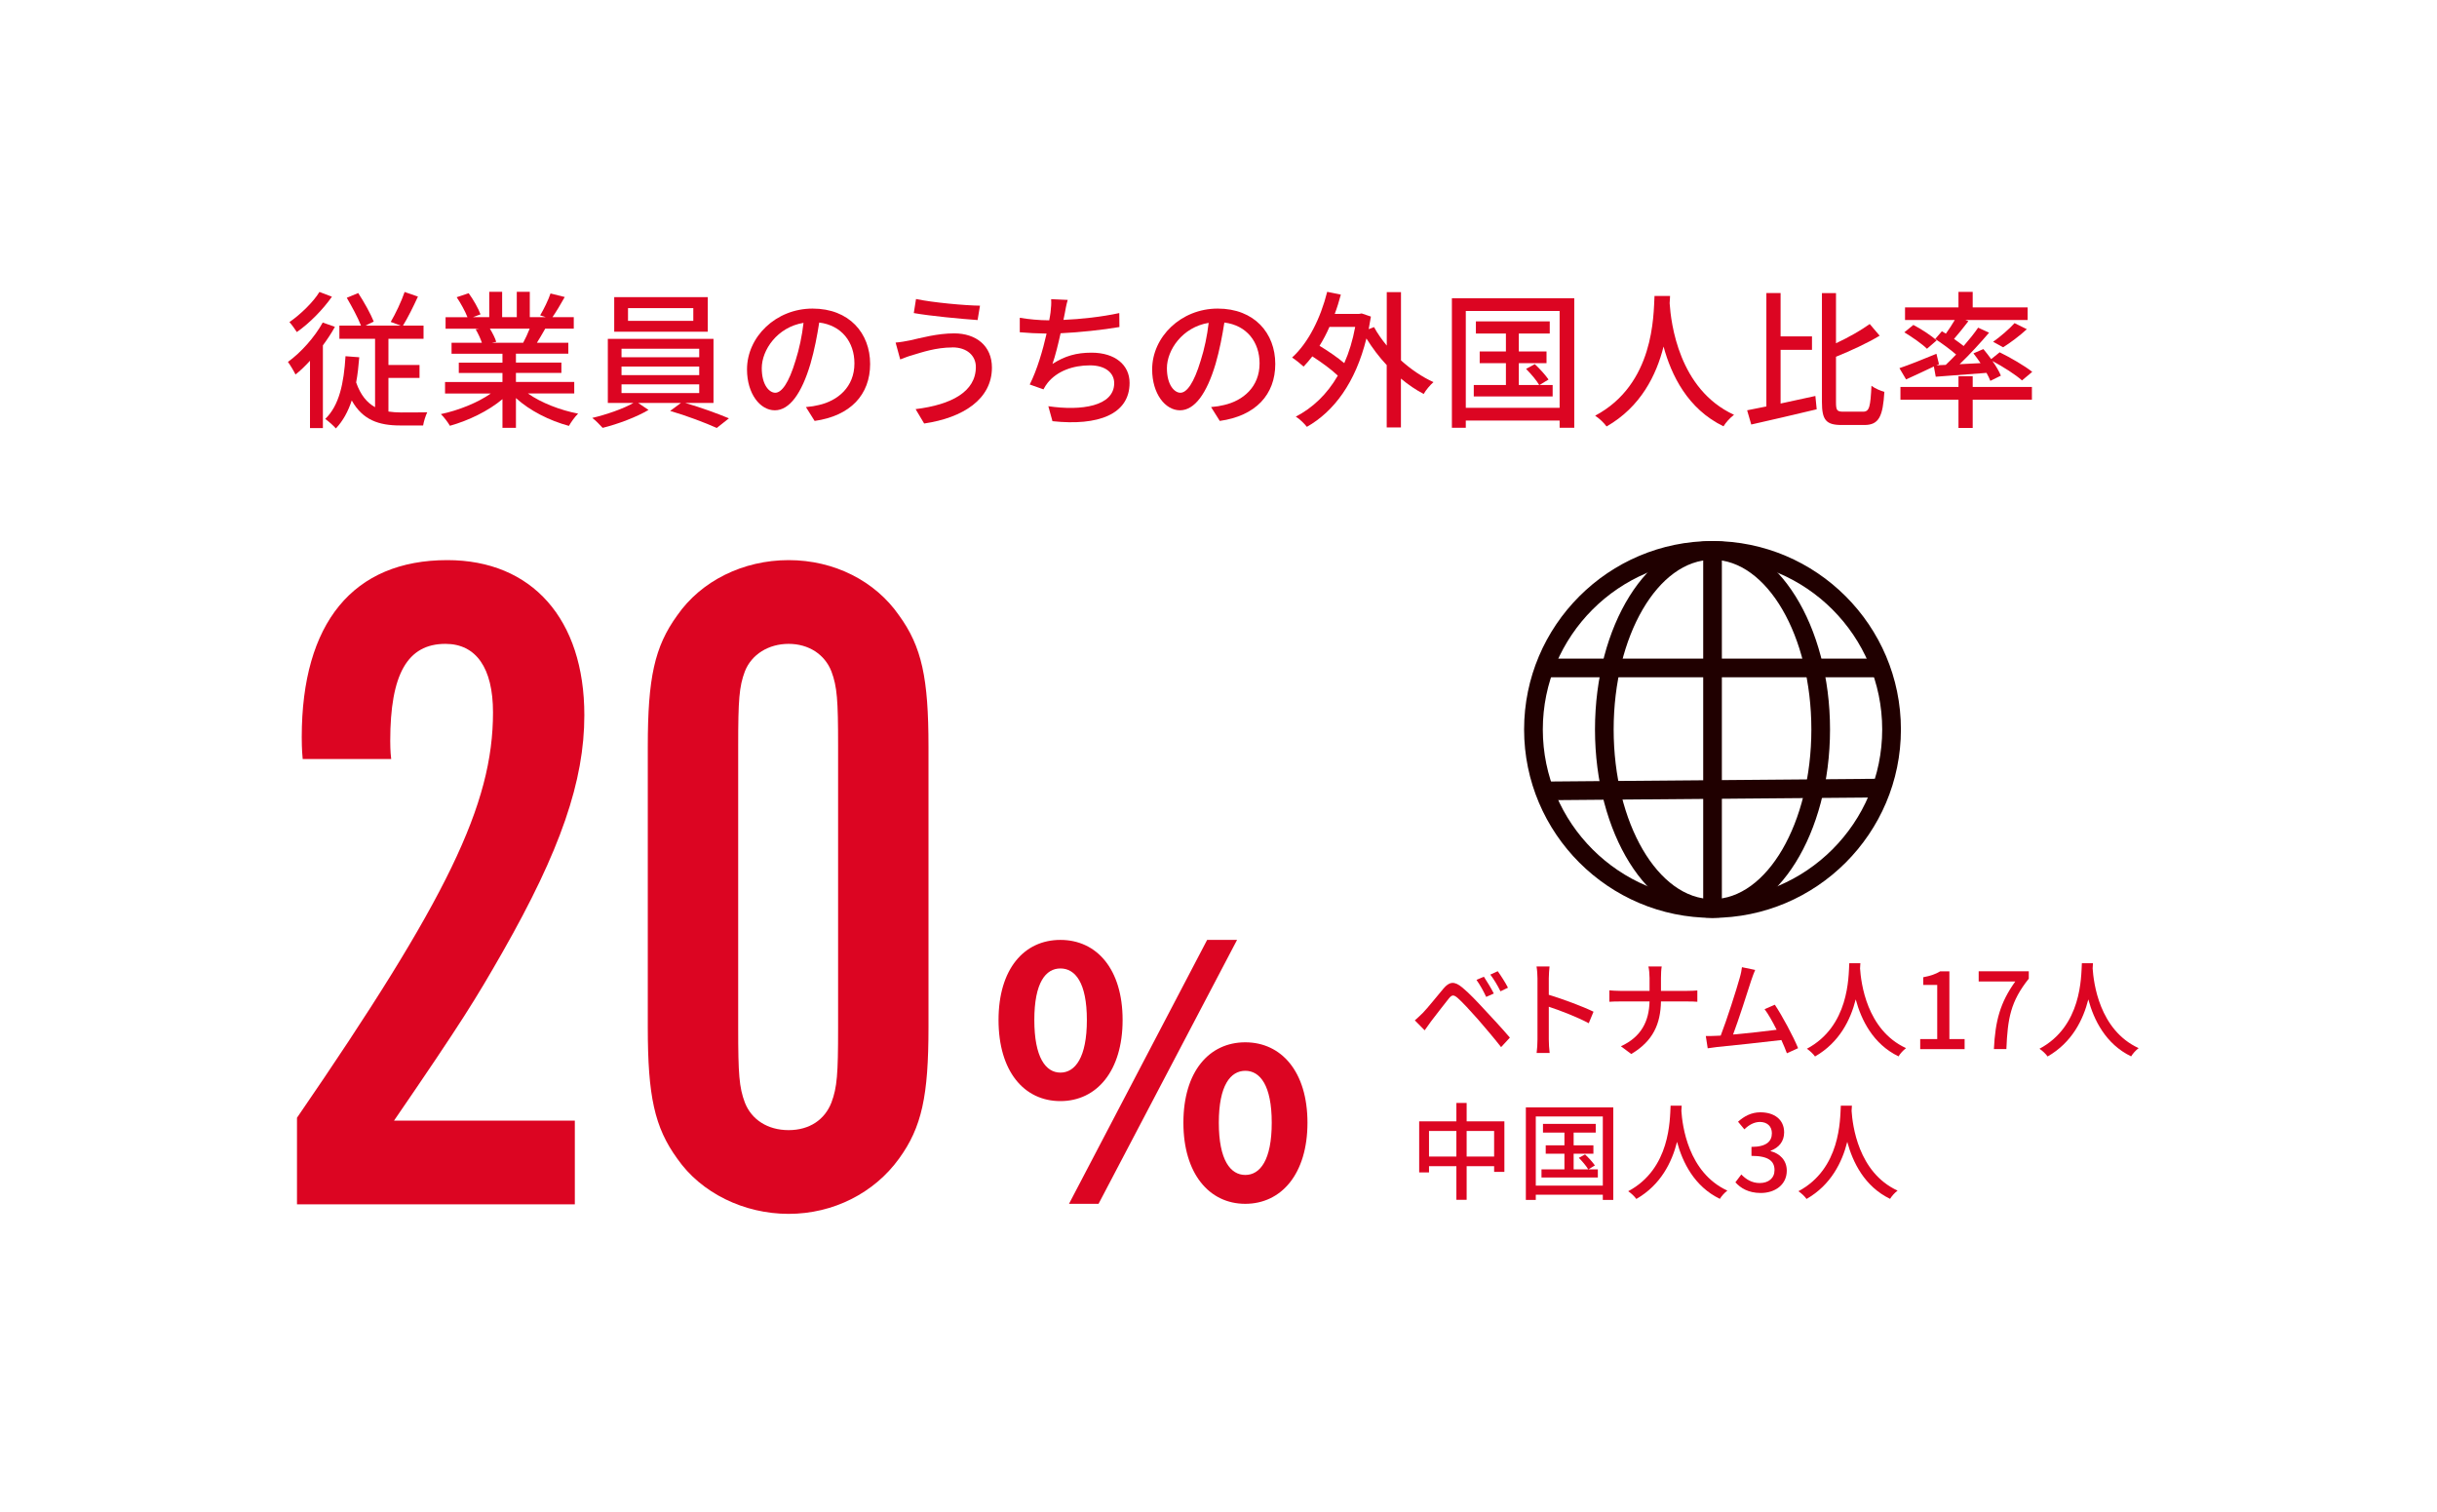 <?xml version="1.0" encoding="UTF-8"?>
<svg id="_レイヤー_2" data-name="レイヤー 2" xmlns="http://www.w3.org/2000/svg" xmlns:xlink="http://www.w3.org/1999/xlink" viewBox="0 0 461 286">
  <defs>
    <style>
      .cls-1 {
        clip-path: url(#clippath);
      }

      .cls-2 {
        fill: none;
      }

      .cls-2, .cls-3, .cls-4 {
        stroke-width: 0px;
      }

      .cls-3 {
        fill: #200000;
      }

      .cls-4 {
        fill: #dc0522;
      }
    </style>
    <clipPath id="clippath">
      <rect class="cls-2" width="461" height="286"/>
    </clipPath>
  </defs>
  <g id="_イラスト" data-name="イラスト">
    <g class="cls-1">
      <g>
        <g>
          <path class="cls-4" d="m108.74,227.81h-52.56v-16.38c28.44-41.4,37.08-59.22,37.08-76.68,0-8.46-3.24-12.96-9-12.96-7.2,0-10.44,5.76-10.44,18.36,0,.36,0,1.98.18,3.42h-16.74c-.18-1.8-.18-3.6-.18-4.14,0-21.6,9.72-33.48,27.54-33.48,16.02,0,25.92,11.16,25.92,29.34,0,12.42-4.5,25.56-15.48,44.82-5.04,8.82-7.56,12.96-20.52,31.86h34.2v15.84Z"/>
          <path class="cls-4" d="m175.64,194.33c0,12.96-1.26,18.9-5.58,24.84-4.68,6.48-12.42,10.44-20.88,10.44s-16.56-3.96-21.06-10.44c-4.32-5.94-5.58-11.88-5.58-24.84v-53.1c0-12.96,1.26-18.9,5.58-24.84,4.5-6.48,12.42-10.44,21.06-10.44s16.38,3.96,20.88,10.44c4.32,5.94,5.58,11.88,5.58,24.84v53.1Zm-36,.18c0,8.64.18,11.16,1.26,14.04,1.26,3.24,4.32,5.22,8.28,5.22s6.84-1.98,8.1-5.22c1.08-2.88,1.26-5.4,1.26-14.04v-53.46c0-8.64-.18-11.16-1.26-14.04-1.26-3.24-4.32-5.22-8.1-5.22s-7.02,1.98-8.28,5.22c-1.08,2.88-1.26,5.4-1.26,14.04v53.46Z"/>
        </g>
        <path class="cls-4" d="m188.89,192.94c0-9.62,4.81-15.15,11.7-15.15s11.77,5.53,11.77,15.15-4.88,15.34-11.77,15.34-11.7-5.66-11.7-15.34Zm16.71,0c0-7.08-2.21-9.75-5-9.75s-4.94,2.67-4.94,9.75,2.15,9.95,4.94,9.95,5-2.86,5-9.95Zm22.75-15.15h5.66l-26.2,49.92h-5.59l26.13-49.92Zm-4.49,34.58c0-9.69,4.88-15.21,11.7-15.21s11.77,5.53,11.77,15.21-4.94,15.34-11.77,15.34-11.7-5.72-11.7-15.34Zm16.71,0c0-7.08-2.21-9.82-5-9.82s-5.01,2.73-5.01,9.82,2.21,9.88,5.01,9.88,5-2.8,5-9.88Z"/>
        <g>
          <path class="cls-4" d="m63.35,61.83c-.64,1.18-1.43,2.35-2.27,3.5v15.65h-2.44v-12.74c-.9.98-1.82,1.88-2.74,2.6-.25-.53-1.01-1.82-1.43-2.38,2.46-1.79,5.01-4.62,6.58-7.45l2.3.81Zm-.56-5.71c-1.68,2.41-4.26,5.04-6.64,6.69-.31-.5-.98-1.43-1.4-1.88,2.1-1.46,4.51-3.78,5.68-5.71l2.35.9Zm10.72,21.73c.76.11,1.54.17,2.38.17.7,0,4.03,0,4.93-.03-.31.62-.67,1.79-.78,2.49h-4.34c-4,0-7.08-1.01-9.16-4.73-.7,2.1-1.65,3.86-3,5.29-.42-.48-1.43-1.4-2.02-1.79,2.66-2.55,3.53-6.78,3.84-11.87l2.6.2c-.14,1.71-.31,3.3-.59,4.76.84,2.41,2.07,3.84,3.58,4.68v-12.94h-6.75v-2.49h4.09c-.59-1.51-1.74-3.64-2.69-5.26l2.16-.9c1.12,1.71,2.35,3.92,2.94,5.4l-1.57.76h6.66l-1.88-.7c.9-1.51,2.04-3.92,2.63-5.66l2.52.87c-.9,1.96-1.93,4.03-2.83,5.49h3.89v2.49h-6.64v4.96h5.88v2.44h-5.88v6.38Z"/>
          <path class="cls-4" d="m99.87,74.43c2.46,1.74,6.08,3.16,9.49,3.81-.59.56-1.34,1.62-1.74,2.32-3.64-.98-7.39-2.86-10.02-5.26v5.63h-2.55v-5.43c-2.66,2.24-6.44,4.06-9.94,5.04-.39-.67-1.12-1.65-1.71-2.21,3.33-.7,6.97-2.16,9.44-3.89h-8.65v-2.18h10.86v-1.71h-8.26v-1.96h8.26v-1.68h-9.63v-2.07h5.74c-.25-.78-.73-1.79-1.18-2.55l.67-.11h-6.36v-2.18h4.14c-.42-1.09-1.26-2.63-2.04-3.78l2.27-.76c.87,1.2,1.85,2.91,2.24,4l-1.43.53h3.08v-4.79h2.44v4.79h2.77v-4.79h2.46v4.79h3.02l-1.06-.34c.67-1.12,1.54-2.88,1.96-4.14l2.69.67c-.76,1.37-1.6,2.77-2.32,3.81h4.03v2.18h-5.4c-.53.95-1.09,1.88-1.57,2.66h5.94v2.07h-9.91v1.68h8.6v1.96h-8.6v1.71h11.03v2.18h-8.76Zm-7.2-12.26c.5.81,1.01,1.82,1.2,2.49l-.81.17h5.91c.42-.76.87-1.76,1.23-2.66h-7.53Z"/>
          <path class="cls-4" d="m129.63,76.22c2.8.81,6.16,2.02,8.26,2.91l-2.3,1.82c-2.1-.95-5.88-2.38-8.82-3.22l2.04-1.51h-8.09l1.96,1.32c-2.24,1.34-5.82,2.69-8.68,3.39-.48-.53-1.32-1.4-1.96-1.88,2.66-.62,5.94-1.76,7.78-2.83h-4.84v-12.12h19.99v12.12h-5.35Zm4.26-13.47h-17.7v-6.55h17.7v6.55Zm-16.32,4.82h14.7v-1.6h-14.7v1.6Zm0,3.39h14.7v-1.62h-14.7v1.62Zm0,3.39h14.7v-1.65h-14.7v1.65Zm13.58-16.07h-12.35v2.41h12.35v-2.41Z"/>
          <path class="cls-4" d="m152.45,77c.98-.08,1.79-.22,2.46-.39,3.56-.81,6.72-3.39,6.72-7.87,0-4.03-2.41-7.2-6.66-7.73-.39,2.49-.9,5.18-1.65,7.78-1.68,5.66-3.98,8.82-6.75,8.82s-5.26-3.11-5.26-7.73c0-6.16,5.46-11.51,12.4-11.51s10.89,4.65,10.89,10.47-3.72,9.83-10.5,10.78l-1.65-2.63Zm-1.96-8.79c.7-2.18,1.23-4.7,1.51-7.14-4.98.81-7.9,5.15-7.9,8.57,0,3.19,1.43,4.65,2.55,4.65,1.2,0,2.55-1.79,3.84-6.08Z"/>
          <path class="cls-4" d="m180.17,65.72c-3.14,0-5.85.95-7.39,1.4-.84.22-1.76.59-2.49.87l-.87-3.19c.84-.06,1.9-.25,2.74-.42,2.02-.45,5.15-1.32,8.34-1.32,4.14,0,7.14,2.35,7.14,6.47,0,5.96-5.43,9.49-12.82,10.58l-1.62-2.72c6.8-.84,11.4-3.3,11.4-7.98,0-2.13-1.68-3.7-4.42-3.7Zm5.21-7.9l-.45,2.72c-3.14-.22-8.9-.76-12.07-1.32l.42-2.66c3.14.67,9.3,1.23,12.1,1.26Z"/>
          <path class="cls-4" d="m211.75,61.86c-3.05.53-7.5,1.01-11.12,1.18-.45,2.04-1.01,4.31-1.54,5.8,2.35-1.51,4.54-2.13,7.39-2.13,4.45,0,7.2,2.32,7.2,5.71,0,5.96-5.94,8.18-14.59,7.25l-.78-2.83c6.27.92,12.46,0,12.46-4.37,0-1.88-1.6-3.36-4.59-3.36-3.28,0-6.22,1.12-7.98,3.28-.31.39-.56.78-.81,1.26l-2.6-.92c1.37-2.69,2.49-6.52,3.19-9.63-1.82-.03-3.56-.11-5.07-.25v-2.74c1.6.28,3.75.48,5.46.48h.11c.11-.59.2-1.09.25-1.51.11-1.01.17-1.68.11-2.49l3.14.14c-.25.84-.42,1.74-.56,2.55l-.25,1.23c3.25-.14,7.2-.56,10.56-1.29l.03,2.66Z"/>
          <path class="cls-4" d="m229.09,77c.98-.08,1.79-.22,2.46-.39,3.56-.81,6.72-3.39,6.72-7.87,0-4.03-2.41-7.2-6.66-7.73-.39,2.49-.9,5.18-1.65,7.78-1.68,5.66-3.98,8.82-6.75,8.82s-5.26-3.11-5.26-7.73c0-6.16,5.46-11.51,12.4-11.51s10.89,4.65,10.89,10.47-3.72,9.83-10.5,10.78l-1.65-2.63Zm-1.96-8.79c.7-2.18,1.23-4.7,1.51-7.14-4.98.81-7.9,5.15-7.9,8.57,0,3.19,1.43,4.65,2.55,4.65,1.2,0,2.55-1.79,3.84-6.08Z"/>
          <path class="cls-4" d="m265.01,68.16c1.9,1.71,4.03,3.16,6.16,4.12-.59.5-1.46,1.51-1.85,2.24-1.48-.76-2.94-1.76-4.31-2.91v9.24h-2.69v-11.79c-1.46-1.54-2.74-3.28-3.84-5.04-2.07,8.37-6.13,13.8-11.26,16.72-.45-.59-1.46-1.57-2.1-1.93,3.22-1.68,5.91-4.23,7.95-7.76-1.2-1.15-3.08-2.52-4.82-3.64-.53.7-1.09,1.34-1.65,1.93-.48-.45-1.57-1.32-2.18-1.71,3.08-2.8,5.38-7.42,6.64-12.43l2.58.53c-.34,1.26-.7,2.46-1.15,3.64h4.62l.48-.08,1.74.59c-.14.81-.28,1.62-.42,2.38l1.01-.39c.64,1.18,1.46,2.35,2.41,3.5v-10.11h2.69v12.91Zm-13.52-6.33c-.56,1.29-1.2,2.49-1.88,3.58,1.62.98,3.42,2.21,4.68,3.28.9-2.02,1.6-4.31,2.07-6.86h-4.87Z"/>
          <path class="cls-4" d="m297.8,56.42v24.5h-2.77v-1.37h-17.75v1.37h-2.63v-24.5h23.16Zm-2.77,20.72v-18.31h-17.75v18.31h17.75Zm-1.32-4.31v2.16h-14.92v-2.16h6.08v-4.14h-4.96v-2.21h4.96v-3.39h-5.68v-2.3h13.97v2.3h-5.85v3.39h5.24v2.21h-5.24v4.14h3.86c-.5-.87-1.57-2.13-2.49-3.05l1.65-.9c.95.87,2.07,2.13,2.6,2.91l-1.71,1.04h2.49Z"/>
          <path class="cls-4" d="m315.92,55.98c-.03.39-.03.87-.08,1.37.25,3.72,1.71,16.3,12.18,21.11-.81.62-1.57,1.48-1.99,2.18-6.78-3.28-9.88-9.69-11.34-15.09-1.34,5.35-4.28,11.4-10.78,15.12-.48-.67-1.32-1.48-2.16-2.04,11.2-5.96,11.03-18.96,11.23-22.65h2.94Z"/>
          <path class="cls-4" d="m336.83,76.33c2.13-.45,4.4-.95,6.58-1.43l.25,2.52c-4.31,1.04-8.93,2.1-12.38,2.88l-.78-2.69c1.06-.2,2.3-.45,3.64-.73v-21.45h2.69v8.2h5.94v2.55h-5.94v10.14Zm15.62,1.54c1.2,0,1.37-.98,1.57-4.9.64.5,1.71.95,2.44,1.15-.28,4.62-1.01,6.27-3.78,6.27h-4.31c-2.94,0-3.72-.95-3.72-4.34v-20.61h2.66v9.49c2.41-1.12,4.79-2.49,6.38-3.64l1.88,2.21c-2.38,1.43-5.43,2.83-8.26,3.98v8.6c0,1.57.2,1.79,1.4,1.79h3.75Z"/>
          <path class="cls-4" d="m365.81,69.33c-1.82.87-3.7,1.74-5.24,2.44l-1.26-2.13c1.76-.59,4.42-1.65,7-2.72l.48,1.96-.48.22,1.76-.08c.62-.59,1.29-1.26,1.96-1.96-1.09-.95-2.66-2.1-3.95-2.94l1.26-1.46c.25.14.48.28.76.45.59-.81,1.2-1.76,1.68-2.58h-9.41v-2.38h10.11v-2.94h2.69v2.94h10.39v2.38h-11.79l.59.22c-.87,1.15-1.88,2.38-2.72,3.36.64.45,1.29.92,1.82,1.34,1.04-1.2,2.02-2.41,2.74-3.47l2.07.95c-1.65,1.93-3.67,4.14-5.57,5.96l3.95-.2c-.42-.64-.9-1.29-1.34-1.85l1.88-.81c.48.59,1.01,1.23,1.48,1.9l1.6-1.29c2.07,1.01,4.76,2.58,6.16,3.7l-1.93,1.62c-1.18-1.06-3.58-2.6-5.6-3.67.7.98,1.29,1.99,1.6,2.77l-1.99.98c-.17-.45-.42-.95-.73-1.51-3.47.28-6.92.53-9.6.73l-.36-1.96Zm7.36,3.86h11.2v2.41h-11.2v5.35h-2.69v-5.35h-10.98v-2.41h10.98v-2.02h2.69v2.02Zm-11.23-11.73c1.51.78,3.44,2.04,4.4,2.94l-1.82,1.57c-.9-.9-2.8-2.21-4.28-3.11l1.71-1.4Zm15.09,3.19c1.32-.92,3.08-2.44,4.06-3.53l2.32,1.15c-1.4,1.29-3.14,2.58-4.48,3.42l-1.9-1.04Z"/>
        </g>
      </g>
      <g>
        <path class="cls-4" d="m269.16,191.59c.92-.94,2.58-3.04,3.9-4.6,1.12-1.32,2.06-1.46,3.58-.18,1.28,1.04,2.86,2.74,4.12,4.1,1.34,1.44,3.42,3.66,4.86,5.36l-1.66,1.8c-1.34-1.72-3.16-3.84-4.4-5.28-1.32-1.5-3-3.32-3.82-4.02-.76-.64-1.08-.64-1.7.14-.9,1.1-2.48,3.2-3.34,4.3-.42.58-.88,1.22-1.2,1.68l-1.86-1.88c.54-.46.94-.86,1.52-1.42Zm13.42-3.66l-1.44.64c-.54-1.14-1.16-2.26-1.84-3.22l1.4-.6c.52.78,1.42,2.26,1.88,3.18Zm2.68-1.1l-1.42.68c-.56-1.14-1.22-2.22-1.92-3.16l1.4-.64c.54.74,1.48,2.2,1.94,3.12Z"/>
        <path class="cls-4" d="m300.54,193.55c-2.12-1.14-5.36-2.4-7.56-3.12v6.18c0,.62.06,1.84.16,2.56h-2.46c.1-.7.16-1.78.16-2.56v-11.56c0-.64-.06-1.56-.18-2.24h2.46c-.06.66-.14,1.54-.14,2.24v3.12c2.64.8,6.46,2.22,8.46,3.2l-.9,2.18Z"/>
        <path class="cls-4" d="m319.16,187.43c.78,0,1.56-.04,1.92-.08v2.14c-.36-.04-1.24-.06-1.94-.06h-4.94c-.08,4.22-1.46,7.48-5.62,9.94l-1.96-1.46c3.86-1.78,5.32-4.72,5.42-8.48h-5.54c-.8,0-1.56.02-2.06.06v-2.16c.48.04,1.26.1,2.02.1h5.58v-2.46c0-.64-.08-1.64-.22-2.16h2.52c-.1.52-.14,1.56-.14,2.16v2.46h4.96Z"/>
        <path class="cls-4" d="m338.02,199.23c-.26-.7-.62-1.58-1.04-2.5-3.18.38-9.58,1.08-12.18,1.32-.5.06-1.16.16-1.76.24l-.36-2.32c.62,0,1.4,0,2-.04.24-.02.52-.02.82-.04,1.12-2.86,3.02-8.82,3.58-10.86.28-.96.36-1.5.44-2.08l2.5.52c-.22.54-.48,1.14-.76,2.02-.6,1.9-2.42,7.56-3.42,10.2,2.72-.24,6.1-.62,8.24-.9-.76-1.52-1.58-2.98-2.28-3.9l1.94-.84c1.4,2.1,3.54,6.08,4.4,8.22l-2.12.96Z"/>
        <path class="cls-4" d="m351.92,182.2c-.02.28-.02.62-.06.98.18,2.66,1.22,11.64,8.7,15.08-.58.44-1.12,1.06-1.42,1.56-4.84-2.34-7.06-6.92-8.1-10.78-.96,3.82-3.06,8.14-7.7,10.8-.34-.48-.94-1.06-1.54-1.46,8-4.26,7.88-13.54,8.02-16.18h2.1Z"/>
        <path class="cls-4" d="m363.24,196.55h3.22v-10.24h-2.64v-1.46c1.38-.26,2.36-.6,3.2-1.12h1.74v12.82h2.88v1.9h-8.4v-1.9Z"/>
        <path class="cls-4" d="m381.22,185.66h-6.92v-1.94h9.48v1.4c-3.46,4.32-4,7.56-4.24,13.32h-2.36c.26-5.38,1.2-8.82,4.04-12.78Z"/>
        <path class="cls-4" d="m395.92,182.2c-.02.28-.02.62-.06.98.18,2.66,1.22,11.64,8.7,15.08-.58.44-1.12,1.06-1.42,1.56-4.84-2.34-7.06-6.92-8.1-10.78-.96,3.82-3.06,8.14-7.7,10.8-.34-.48-.94-1.06-1.54-1.46,8-4.26,7.88-13.54,8.02-16.18h2.1Z"/>
        <path class="cls-4" d="m284.58,212.11v9.56h-1.94v-1.08h-5.2v6.36h-1.94v-6.36h-5.18v1.18h-1.86v-9.66h7.04v-3.48h1.94v3.48h7.14Zm-9.08,6.66v-4.84h-5.18v4.84h5.18Zm7.14,0v-4.84h-5.2v4.84h5.2Z"/>
        <path class="cls-4" d="m305.18,209.47v17.5h-1.98v-.98h-12.68v.98h-1.88v-17.5h16.54Zm-1.98,14.8v-13.08h-12.68v13.08h12.68Zm-.94-3.08v1.54h-10.66v-1.54h4.34v-2.96h-3.54v-1.58h3.54v-2.42h-4.06v-1.64h9.98v1.64h-4.18v2.42h3.74v1.58h-3.74v2.96h2.76c-.36-.62-1.12-1.52-1.78-2.18l1.18-.64c.68.62,1.48,1.52,1.86,2.08l-1.22.74h1.78Z"/>
        <path class="cls-4" d="m318.12,209.15c-.02.28-.02.62-.06.98.18,2.66,1.22,11.64,8.7,15.08-.58.44-1.12,1.06-1.42,1.56-4.84-2.34-7.06-6.92-8.1-10.78-.96,3.82-3.06,8.14-7.7,10.8-.34-.48-.94-1.06-1.54-1.46,8-4.26,7.88-13.54,8.02-16.18h2.1Z"/>
        <path class="cls-4" d="m328.28,223.64l1.12-1.48c.86.88,1.96,1.62,3.48,1.62,1.66,0,2.8-.92,2.8-2.44,0-1.64-1.04-2.7-4.36-2.7v-1.7c2.9,0,3.86-1.1,3.86-2.58,0-1.3-.86-2.12-2.26-2.14-1.14.02-2.1.58-2.94,1.4l-1.2-1.44c1.16-1.04,2.52-1.78,4.22-1.78,2.64,0,4.5,1.36,4.5,3.8,0,1.7-.98,2.88-2.54,3.46v.1c1.7.42,3.04,1.7,3.04,3.68,0,2.66-2.22,4.22-4.92,4.22-2.32,0-3.82-.92-4.8-2.02Z"/>
        <path class="cls-4" d="m350.32,209.15c-.02.28-.02.62-.06.98.18,2.66,1.22,11.64,8.7,15.08-.58.44-1.12,1.06-1.42,1.56-4.84-2.34-7.06-6.92-8.1-10.78-.96,3.82-3.06,8.14-7.7,10.8-.34-.48-.94-1.06-1.54-1.46,8-4.26,7.88-13.54,8.02-16.18h2.1Z"/>
      </g>
      <g>
        <path class="cls-3" d="m323.95,173.62c-19.65,0-35.64-15.99-35.64-35.64s15.99-35.64,35.64-35.64,35.64,15.99,35.64,35.64-15.99,35.64-35.64,35.64Zm0-67.74c-17.7,0-32.1,14.4-32.1,32.1s14.4,32.1,32.1,32.1,32.1-14.4,32.1-32.1-14.4-32.1-32.1-32.1Z"/>
        <rect class="cls-3" x="322.19" y="104.11" width="3.53" height="67.39"/>
        <path class="cls-3" d="m323.95,173.62c-12.26,0-22.23-15.99-22.23-35.64s9.97-35.64,22.23-35.64,22.23,15.99,22.23,35.64-9.97,35.64-22.23,35.64Zm0-67.74c-10.31,0-18.7,14.4-18.7,32.1s8.39,32.1,18.7,32.1,18.7-14.4,18.7-32.1-8.39-32.1-18.7-32.1Z"/>
        <g>
          <rect class="cls-3" x="292.55" y="124.58" width="63.51" height="3.53"/>
          <rect class="cls-3" x="292.55" y="147.6" width="62.98" height="3.53" transform="translate(-1.23 2.69) rotate(-.48)"/>
        </g>
      </g>
    </g>
  </g>
</svg>